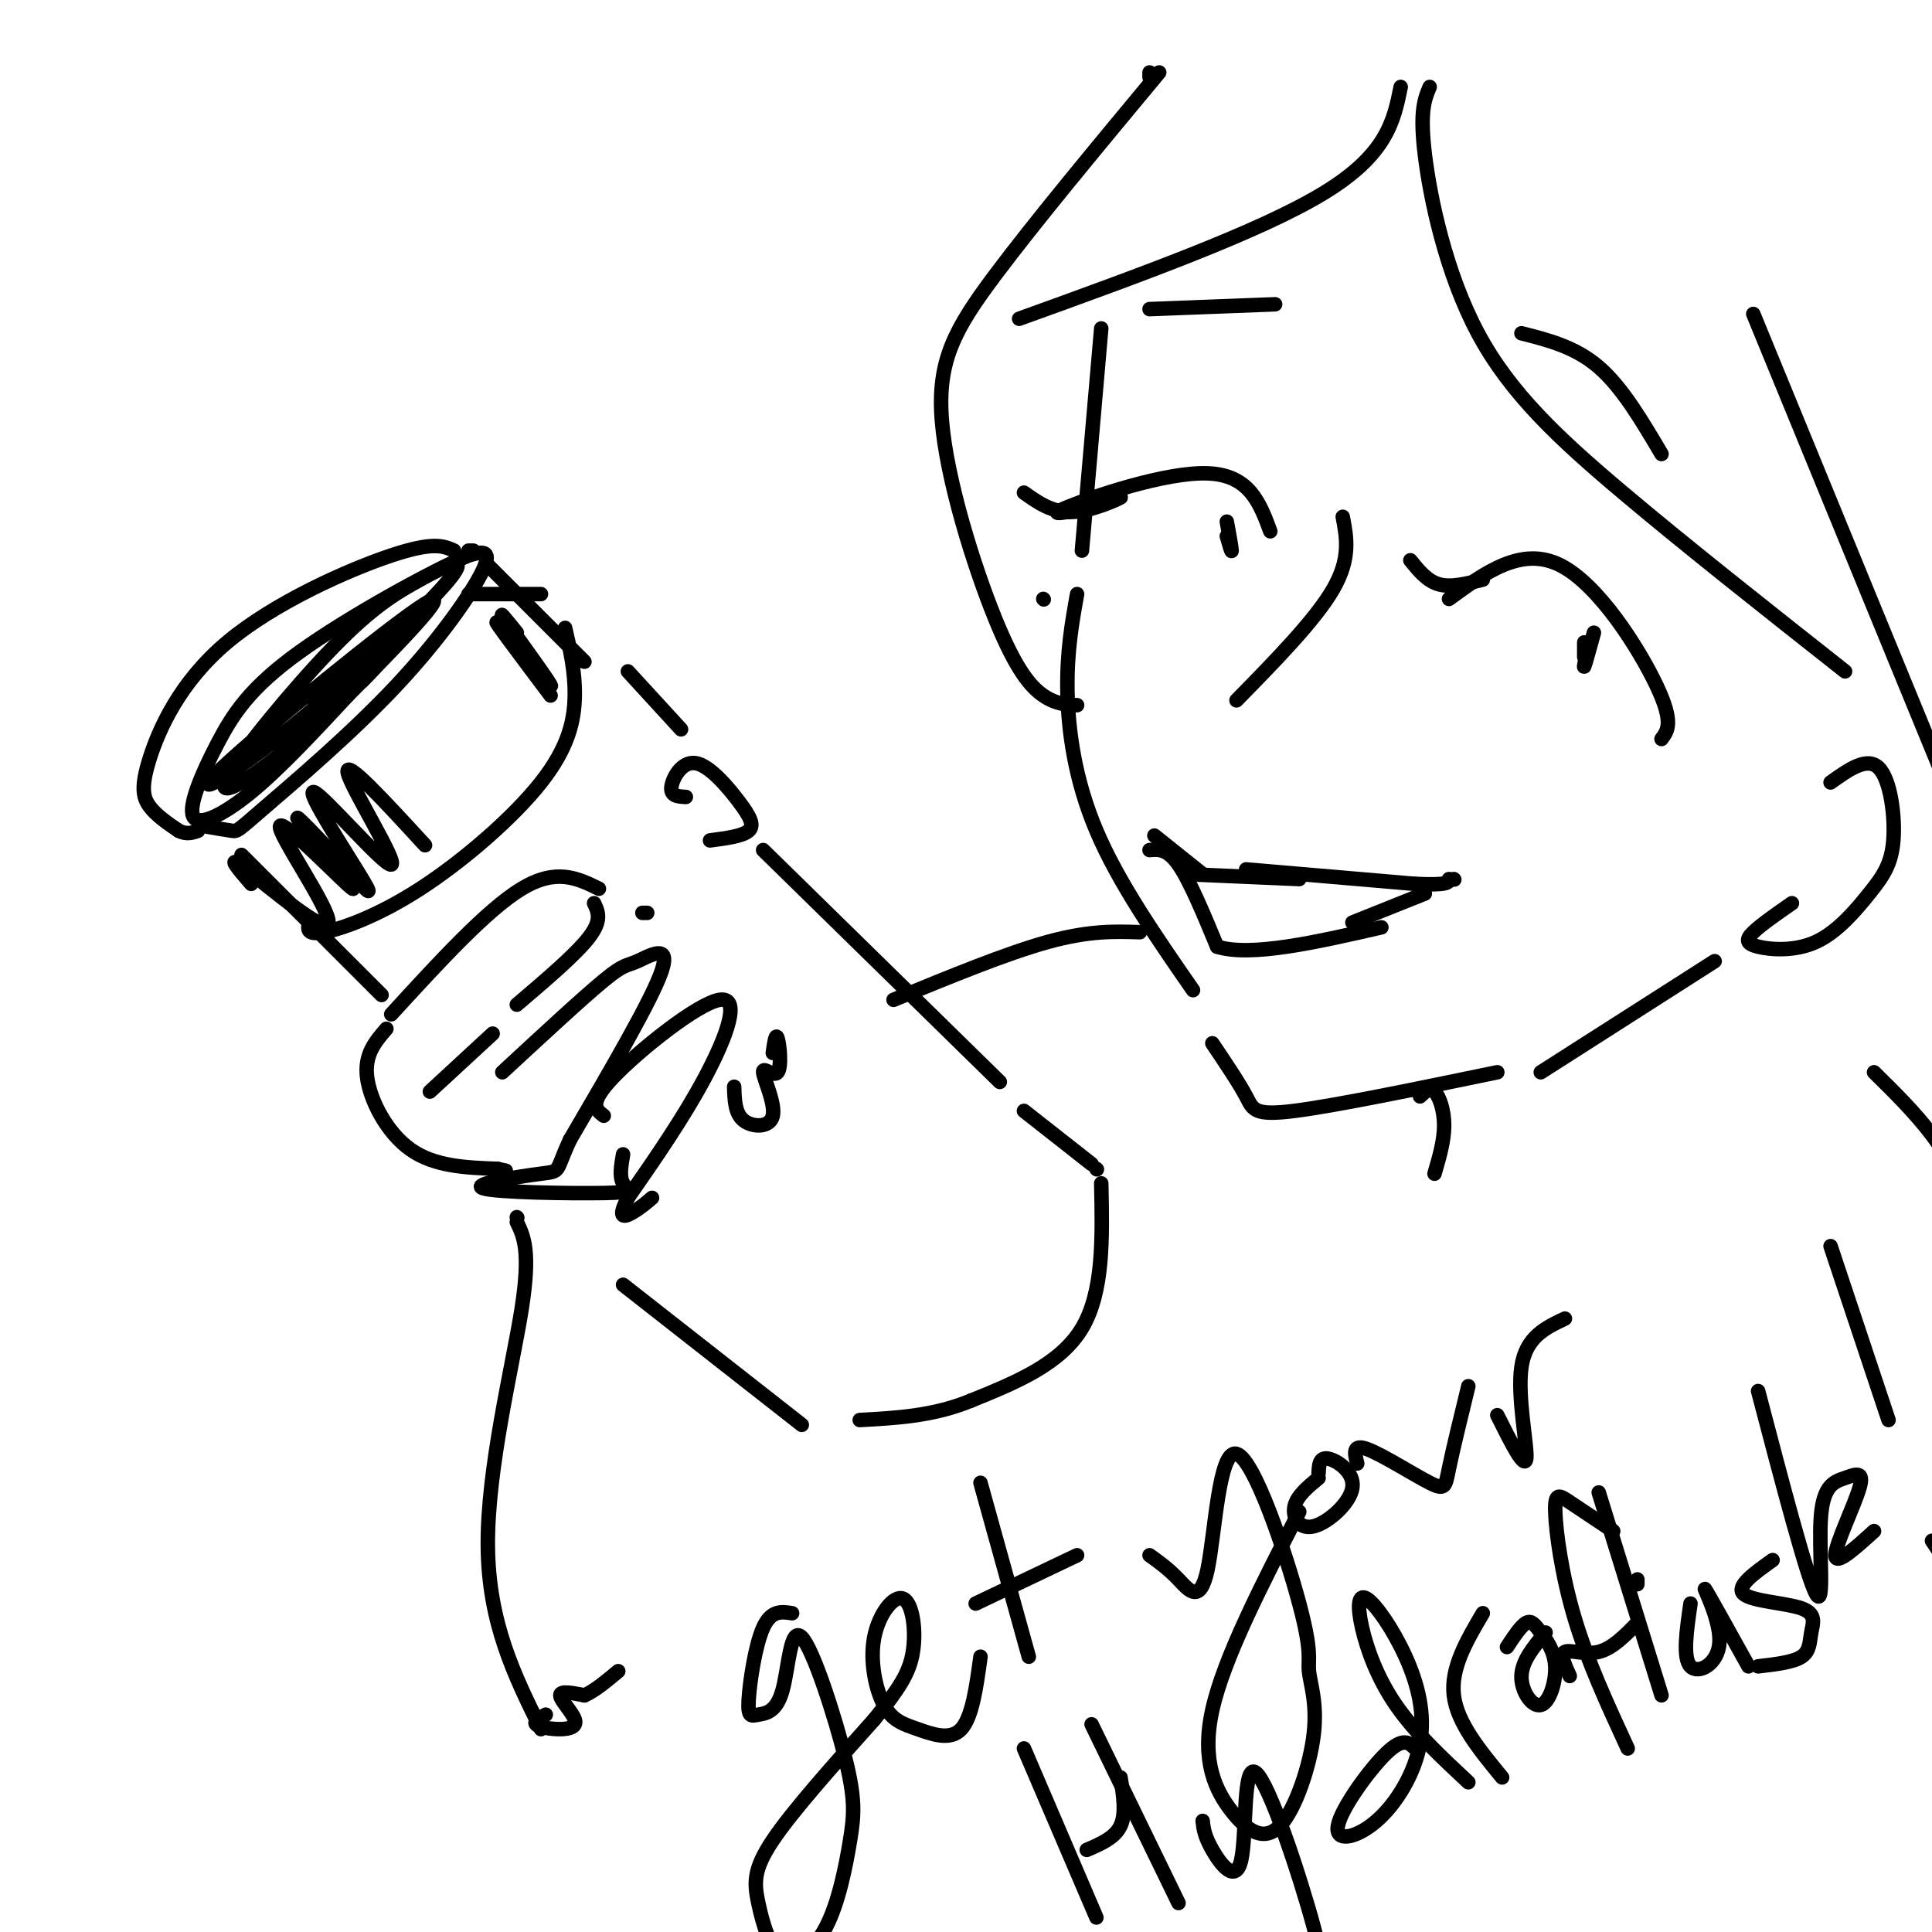 <svg viewBox='0 0 400 400' version='1.1' xmlns='http://www.w3.org/2000/svg' xmlns:xlink='http://www.w3.org/1999/xlink'><g fill='none' stroke='rgb(0,0,0)' stroke-width='3' stroke-linecap='round' stroke-linejoin='round'><path d='M81,210c9.917,-10.833 19.833,-21.667 27,-26c7.167,-4.333 11.583,-2.167 16,0'/><path d='M134,189c0.000,0.000 -1.000,0.000 -1,0'/><path d='M123,187c0.833,1.750 1.667,3.500 -1,7c-2.667,3.500 -8.833,8.750 -15,14'/><path d='M102,214c0.000,0.000 -13.000,12.000 -13,12'/><path d='M80,213c-2.289,2.644 -4.578,5.289 -4,10c0.578,4.711 4.022,11.489 9,15c4.978,3.511 11.489,3.756 18,4'/><path d='M103,242c3.000,0.667 1.500,0.333 0,0'/><path d='M104,222c8.345,-7.726 16.690,-15.452 21,-19c4.310,-3.548 4.583,-2.917 7,-4c2.417,-1.083 6.976,-3.881 5,2c-1.976,5.881 -10.488,20.440 -19,35'/><path d='M118,236c-3.181,6.838 -1.634,6.432 -6,7c-4.366,0.568 -14.644,2.111 -12,3c2.644,0.889 18.212,1.124 25,1c6.788,-0.124 4.797,-0.607 4,-2c-0.797,-1.393 -0.398,-3.697 0,-6'/><path d='M125,231c-1.637,-1.244 -3.274,-2.488 2,-8c5.274,-5.512 17.458,-15.292 22,-16c4.542,-0.708 1.440,7.655 -3,16c-4.440,8.345 -10.220,16.673 -16,25'/><path d='M130,248c-2.444,4.689 -0.556,3.911 1,3c1.556,-0.911 2.778,-1.956 4,-3'/><path d='M142,165c-1.590,-0.081 -3.180,-0.163 -3,-2c0.180,-1.837 2.131,-5.431 5,-5c2.869,0.431 6.657,4.885 9,8c2.343,3.115 3.241,4.890 2,6c-1.241,1.110 -4.620,1.555 -8,2'/><path d='M158,176c0.000,0.000 49.000,48.000 49,48'/><path d='M212,230c0.000,0.000 14.000,11.000 14,11'/><path d='M227,242c0.000,0.000 0.100,0.100 0.1,0.1'/><path d='M228,245c0.250,11.250 0.500,22.500 -4,30c-4.500,7.500 -13.750,11.250 -23,15'/><path d='M201,290c-7.667,3.167 -15.333,3.583 -23,4'/><path d='M166,295c0.000,0.000 -37.000,-29.000 -37,-29'/><path d='M79,206c0.000,0.000 -29.000,-29.000 -29,-29'/><path d='M64,191c-0.298,1.319 -0.596,2.638 3,2c3.596,-0.638 11.088,-3.233 20,-9c8.912,-5.767 19.246,-14.707 25,-22c5.754,-7.293 6.930,-12.941 7,-18c0.070,-5.059 -0.965,-9.530 -2,-14'/><path d='M112,123c0.000,0.000 -15.000,0.000 -15,0'/><path d='M121,137c0.000,0.000 -20.000,-20.000 -20,-20'/><path d='M98,114c0.000,0.000 -1.000,0.000 -1,0'/><path d='M94,114c-2.120,-0.960 -4.239,-1.920 -13,1c-8.761,2.920 -24.163,9.721 -34,18c-9.837,8.279 -14.110,18.037 -16,24c-1.890,5.963 -1.397,8.132 0,10c1.397,1.868 3.699,3.434 6,5'/><path d='M37,172c1.667,0.833 2.833,0.417 4,0'/><path d='M42,171c2.413,0.418 4.826,0.836 6,1c1.174,0.164 1.108,0.075 7,-5c5.892,-5.075 17.740,-15.136 27,-25c9.260,-9.864 15.931,-19.533 18,-24c2.069,-4.467 -0.466,-3.734 -3,-3'/><path d='M97,115c-7.475,3.161 -24.663,12.562 -35,20c-10.337,7.438 -13.822,12.911 -17,19c-3.178,6.089 -6.048,12.793 -5,15c1.048,2.207 6.014,-0.084 12,-5c5.986,-4.916 12.993,-12.458 20,-20'/><path d='M72,144c9.368,-9.479 22.788,-23.175 16,-19c-6.788,4.175 -33.785,26.222 -42,34c-8.215,7.778 2.352,1.285 15,-9c12.648,-10.285 27.379,-24.364 32,-30c4.621,-5.636 -0.867,-2.828 -6,0c-5.133,2.828 -9.912,5.675 -18,14c-8.088,8.325 -19.485,22.126 -22,27c-2.515,4.874 3.853,0.821 10,-4c6.147,-4.821 12.074,-10.411 18,-16'/><path d='M75,141c4.311,-4.267 6.089,-6.933 4,-6c-2.089,0.933 -8.044,5.467 -14,10'/><path d='M52,183c-2.801,-3.260 -5.602,-6.521 -1,-3c4.602,3.521 16.606,13.822 17,11c0.394,-2.822 -10.822,-18.767 -10,-20c0.822,-1.233 13.683,12.245 15,13c1.317,0.755 -8.909,-11.213 -11,-14c-2.091,-2.787 3.955,3.606 10,10'/><path d='M72,180c3.145,3.430 6.009,7.005 3,2c-3.009,-5.005 -11.889,-18.589 -10,-18c1.889,0.589 14.547,15.351 16,15c1.453,-0.351 -8.299,-15.815 -9,-19c-0.701,-3.185 7.650,5.907 16,15'/><path d='M107,131c-2.256,-2.792 -4.512,-5.583 -2,-2c2.512,3.583 9.792,13.542 9,13c-0.792,-0.542 -9.655,-11.583 -11,-13c-1.345,-1.417 4.827,6.792 11,15'/><path d='M130,139c0.000,0.000 11.000,12.000 11,12'/><path d='M228,68c0.000,0.000 -4.000,46.000 -4,46'/><path d='M223,123c-1.067,5.956 -2.133,11.911 -2,20c0.133,8.089 1.467,18.311 6,29c4.533,10.689 12.267,21.844 20,33'/><path d='M251,216c2.778,4.133 5.556,8.267 7,11c1.444,2.733 1.556,4.067 10,3c8.444,-1.067 25.222,-4.533 42,-8'/><path d='M278,107c0.833,4.333 1.667,8.667 -2,15c-3.667,6.333 -11.833,14.667 -20,23'/><path d='M263,110c-2.156,-5.844 -4.311,-11.689 -13,-12c-8.689,-0.311 -23.911,4.911 -29,7c-5.089,2.089 -0.044,1.044 5,0'/><path d='M226,105c2.607,-0.679 6.625,-2.375 6,-2c-0.625,0.375 -5.893,2.821 -10,3c-4.107,0.179 -7.054,-1.911 -10,-4'/><path d='M254,108c0.500,2.750 1.000,5.500 1,6c0.000,0.500 -0.500,-1.250 -1,-3'/><path d='M300,124c7.511,-5.489 15.022,-10.978 23,-7c7.978,3.978 16.422,17.422 20,25c3.578,7.578 2.289,9.289 1,11'/><path d='M328,133c0.000,0.000 0.000,3.000 0,3'/><path d='M330,131c-0.917,3.333 -1.833,6.667 -2,7c-0.167,0.333 0.417,-2.333 1,-5'/><path d='M307,120c-3.250,0.833 -6.500,1.667 -9,1c-2.500,-0.667 -4.250,-2.833 -6,-5'/><path d='M239,173c0.000,0.000 10.000,8.000 10,8'/><path d='M258,180c0.000,0.000 35.000,3.000 35,3'/><path d='M293,183c7.000,0.333 7.000,-0.333 7,-1'/><path d='M301,182c0.000,0.000 0.100,0.100 0.1,0.1'/><path d='M238,176c1.833,-0.167 3.667,-0.333 6,3c2.333,3.333 5.167,10.167 8,17'/><path d='M252,196c7.000,2.167 20.500,-0.917 34,-4'/><path d='M280,191c0.000,0.000 15.000,-6.000 15,-6'/><path d='M246,181c0.000,0.000 23.000,1.000 23,1'/><path d='M315,69c5.583,1.417 11.167,2.833 16,7c4.833,4.167 8.917,11.083 13,18'/><path d='M264,63c0.000,0.000 -26.000,1.000 -26,1'/><path d='M379,162c3.800,-2.711 7.600,-5.422 10,-3c2.400,2.422 3.401,9.977 3,15c-0.401,5.023 -2.204,7.514 -5,11c-2.796,3.486 -6.584,7.965 -11,10c-4.416,2.035 -9.458,1.625 -12,1c-2.542,-0.625 -2.583,-1.464 -1,-3c1.583,-1.536 4.792,-3.768 8,-6'/><path d='M355,199c0.000,0.000 -36.000,23.000 -36,23'/><path d='M294,227c1.000,-0.978 2.000,-1.956 3,-1c1.000,0.956 2.000,3.844 2,7c0.000,3.156 -1.000,6.578 -2,10'/><path d='M236,193c-5.250,-0.167 -10.500,-0.333 -19,2c-8.500,2.333 -20.250,7.167 -32,12'/><path d='M388,222c4.244,4.178 8.489,8.356 12,13c3.511,4.644 6.289,9.756 10,23c3.711,13.244 8.356,34.622 13,56'/><path d='M296,18c-1.048,2.494 -2.095,4.988 -1,14c1.095,9.012 4.333,24.542 11,37c6.667,12.458 16.762,21.845 30,33c13.238,11.155 29.619,24.077 46,37'/><path d='M363,65c0.000,0.000 39.000,95.000 39,95'/><path d='M238,15c0.000,0.000 0.000,1.000 0,1'/><path d='M240,15c-12.860,15.472 -25.719,30.944 -34,42c-8.281,11.056 -11.982,17.695 -11,30c0.982,12.305 6.649,30.274 11,41c4.351,10.726 7.386,14.207 10,16c2.614,1.793 4.807,1.896 7,2'/><path d='M216,124c0.000,0.000 0.100,0.100 0.1,0.1'/><path d='M107,252c0.000,0.000 0.100,0.100 0.1,0.1'/><path d='M107,253c1.444,3.000 2.889,6.000 1,18c-1.889,12.000 -7.111,33.000 -7,49c0.111,16.000 5.556,27.000 11,38'/><path d='M113,355c-1.289,0.711 -2.577,1.423 -2,2c0.577,0.577 3.021,1.021 5,1c1.979,-0.021 3.494,-0.506 3,-2c-0.494,-1.494 -2.998,-3.998 -3,-5c-0.002,-1.002 2.499,-0.501 5,0'/><path d='M121,351c2.000,-0.833 4.500,-2.917 7,-5'/><path d='M152,225c0.081,2.782 0.162,5.565 2,7c1.838,1.435 5.432,1.523 6,-1c0.568,-2.523 -1.889,-7.656 -2,-9c-0.111,-1.344 2.124,1.100 3,0c0.876,-1.100 0.393,-5.743 0,-7c-0.393,-1.257 -0.697,0.871 -1,3'/><path d='M164,334c-2.172,-0.336 -4.345,-0.671 -6,3c-1.655,3.671 -2.793,11.350 -3,15c-0.207,3.650 0.518,3.273 2,3c1.482,-0.273 3.721,-0.442 5,-5c1.279,-4.558 1.599,-13.506 4,-11c2.401,2.506 6.882,16.466 9,25c2.118,8.534 1.873,11.641 1,17c-0.873,5.359 -2.375,12.969 -5,18c-2.625,5.031 -6.374,7.483 -9,6c-2.626,-1.483 -4.130,-6.899 -5,-11c-0.870,-4.101 -1.106,-6.886 3,-13c4.106,-6.114 12.553,-15.557 21,-25'/><path d='M181,356c5.081,-6.297 7.285,-9.539 8,-14c0.715,-4.461 -0.059,-10.141 -2,-11c-1.941,-0.859 -5.051,3.101 -6,8c-0.949,4.899 0.261,10.736 2,14c1.739,3.264 4.007,3.956 7,5c2.993,1.044 6.712,2.441 9,0c2.288,-2.441 3.144,-8.721 4,-15'/><path d='M203,307c0.000,0.000 10.000,36.000 10,36'/><path d='M202,332c0.000,0.000 21.000,-10.000 21,-10'/><path d='M238,322c1.936,1.385 3.872,2.771 6,5c2.128,2.229 4.449,5.303 6,-2c1.551,-7.303 2.330,-24.983 6,-24c3.670,0.983 10.229,20.628 13,31c2.771,10.372 1.755,11.471 2,14c0.245,2.529 1.751,6.487 1,13c-0.751,6.513 -3.758,15.581 -7,19c-3.242,3.419 -6.719,1.190 -10,-3c-3.281,-4.190 -6.366,-10.340 -4,-21c2.366,-10.660 10.183,-25.830 18,-41'/><path d='M273,306c-2.287,1.893 -4.574,3.786 -5,6c-0.426,2.214 1.010,4.748 4,4c2.990,-0.748 7.536,-4.778 8,-8c0.464,-3.222 -3.153,-5.635 -5,-6c-1.847,-0.365 -1.923,1.317 -2,3'/><path d='M281,303c-0.530,-2.048 -1.060,-4.095 2,-3c3.060,1.095 9.708,5.333 13,7c3.292,1.667 3.226,0.762 4,-3c0.774,-3.762 2.387,-10.381 4,-17'/><path d='M310,293c2.844,5.689 5.689,11.378 6,9c0.311,-2.378 -1.911,-12.822 -1,-19c0.911,-6.178 4.956,-8.089 9,-10'/><path d='M212,362c0.000,0.000 15.000,35.000 15,35'/><path d='M225,383c2.917,-1.250 5.833,-2.500 7,-5c1.167,-2.500 0.583,-6.250 0,-10'/><path d='M226,357c0.000,0.000 18.000,37.000 18,37'/><path d='M249,377c0.164,1.534 0.328,3.068 2,6c1.672,2.932 4.851,7.261 6,2c1.149,-5.261 0.267,-20.111 3,-18c2.733,2.111 9.082,21.184 12,32c2.918,10.816 2.405,13.376 0,13c-2.405,-0.376 -6.703,-3.688 -11,-7'/><path d='M293,362c-1.236,-1.208 -2.472,-2.416 -6,1c-3.528,3.416 -9.348,11.457 -10,15c-0.652,3.543 3.864,2.589 8,-1c4.136,-3.589 7.894,-9.811 9,-16c1.106,-6.189 -0.438,-12.343 -3,-18c-2.562,-5.657 -6.140,-10.815 -8,-12c-1.860,-1.185 -2.001,1.604 -1,6c1.001,4.396 3.143,10.399 7,16c3.857,5.601 9.428,10.801 15,16'/><path d='M311,368c-4.667,-5.667 -9.333,-11.333 -10,-17c-0.667,-5.667 2.667,-11.333 6,-17'/><path d='M320,338c-2.456,2.932 -4.911,5.864 -5,9c-0.089,3.136 2.189,6.476 4,6c1.811,-0.476 3.156,-4.767 3,-8c-0.156,-3.233 -1.811,-5.409 -3,-7c-1.189,-1.591 -1.911,-2.597 -3,-2c-1.089,0.597 -2.544,2.799 -4,5'/><path d='M334,317c-3.411,-2.268 -6.821,-4.536 -9,-6c-2.179,-1.464 -3.125,-2.125 -3,2c0.125,4.125 1.321,13.036 4,22c2.679,8.964 6.839,17.982 11,27'/><path d='M325,347c-1.022,-2.244 -2.044,-4.489 -1,-5c1.044,-0.511 4.156,0.711 7,0c2.844,-0.711 5.422,-3.356 8,-6'/><path d='M339,328c0.000,0.000 0.000,-1.000 0,-1'/><path d='M331,309c0.000,0.000 13.000,42.000 13,42'/><path d='M350,332c-0.821,5.637 -1.643,11.274 0,13c1.643,1.726 5.750,-0.458 6,-5c0.250,-4.542 -3.357,-11.440 -3,-11c0.357,0.440 4.679,8.220 9,16'/><path d='M367,323c-3.833,2.734 -7.665,5.467 -6,7c1.665,1.533 8.828,1.864 12,3c3.172,1.136 2.354,3.075 2,5c-0.354,1.925 -0.244,3.836 -2,5c-1.756,1.164 -5.378,1.582 -9,2'/><path d='M364,288c5.072,19.336 10.144,38.673 12,42c1.856,3.327 0.497,-9.354 1,-16c0.503,-6.646 2.867,-7.256 5,-8c2.133,-0.744 4.036,-1.624 3,2c-1.036,3.624 -5.010,11.750 -5,14c0.010,2.250 4.005,-1.375 8,-5'/><path d='M379,258c0.000,0.000 12.000,36.000 12,36'/><path d='M400,319c0.000,0.000 2.000,3.000 2,3'/><path d='M290,18c-1.417,7.000 -2.833,14.000 -16,22c-13.167,8.000 -38.083,17.000 -63,26'/></g>
</svg>